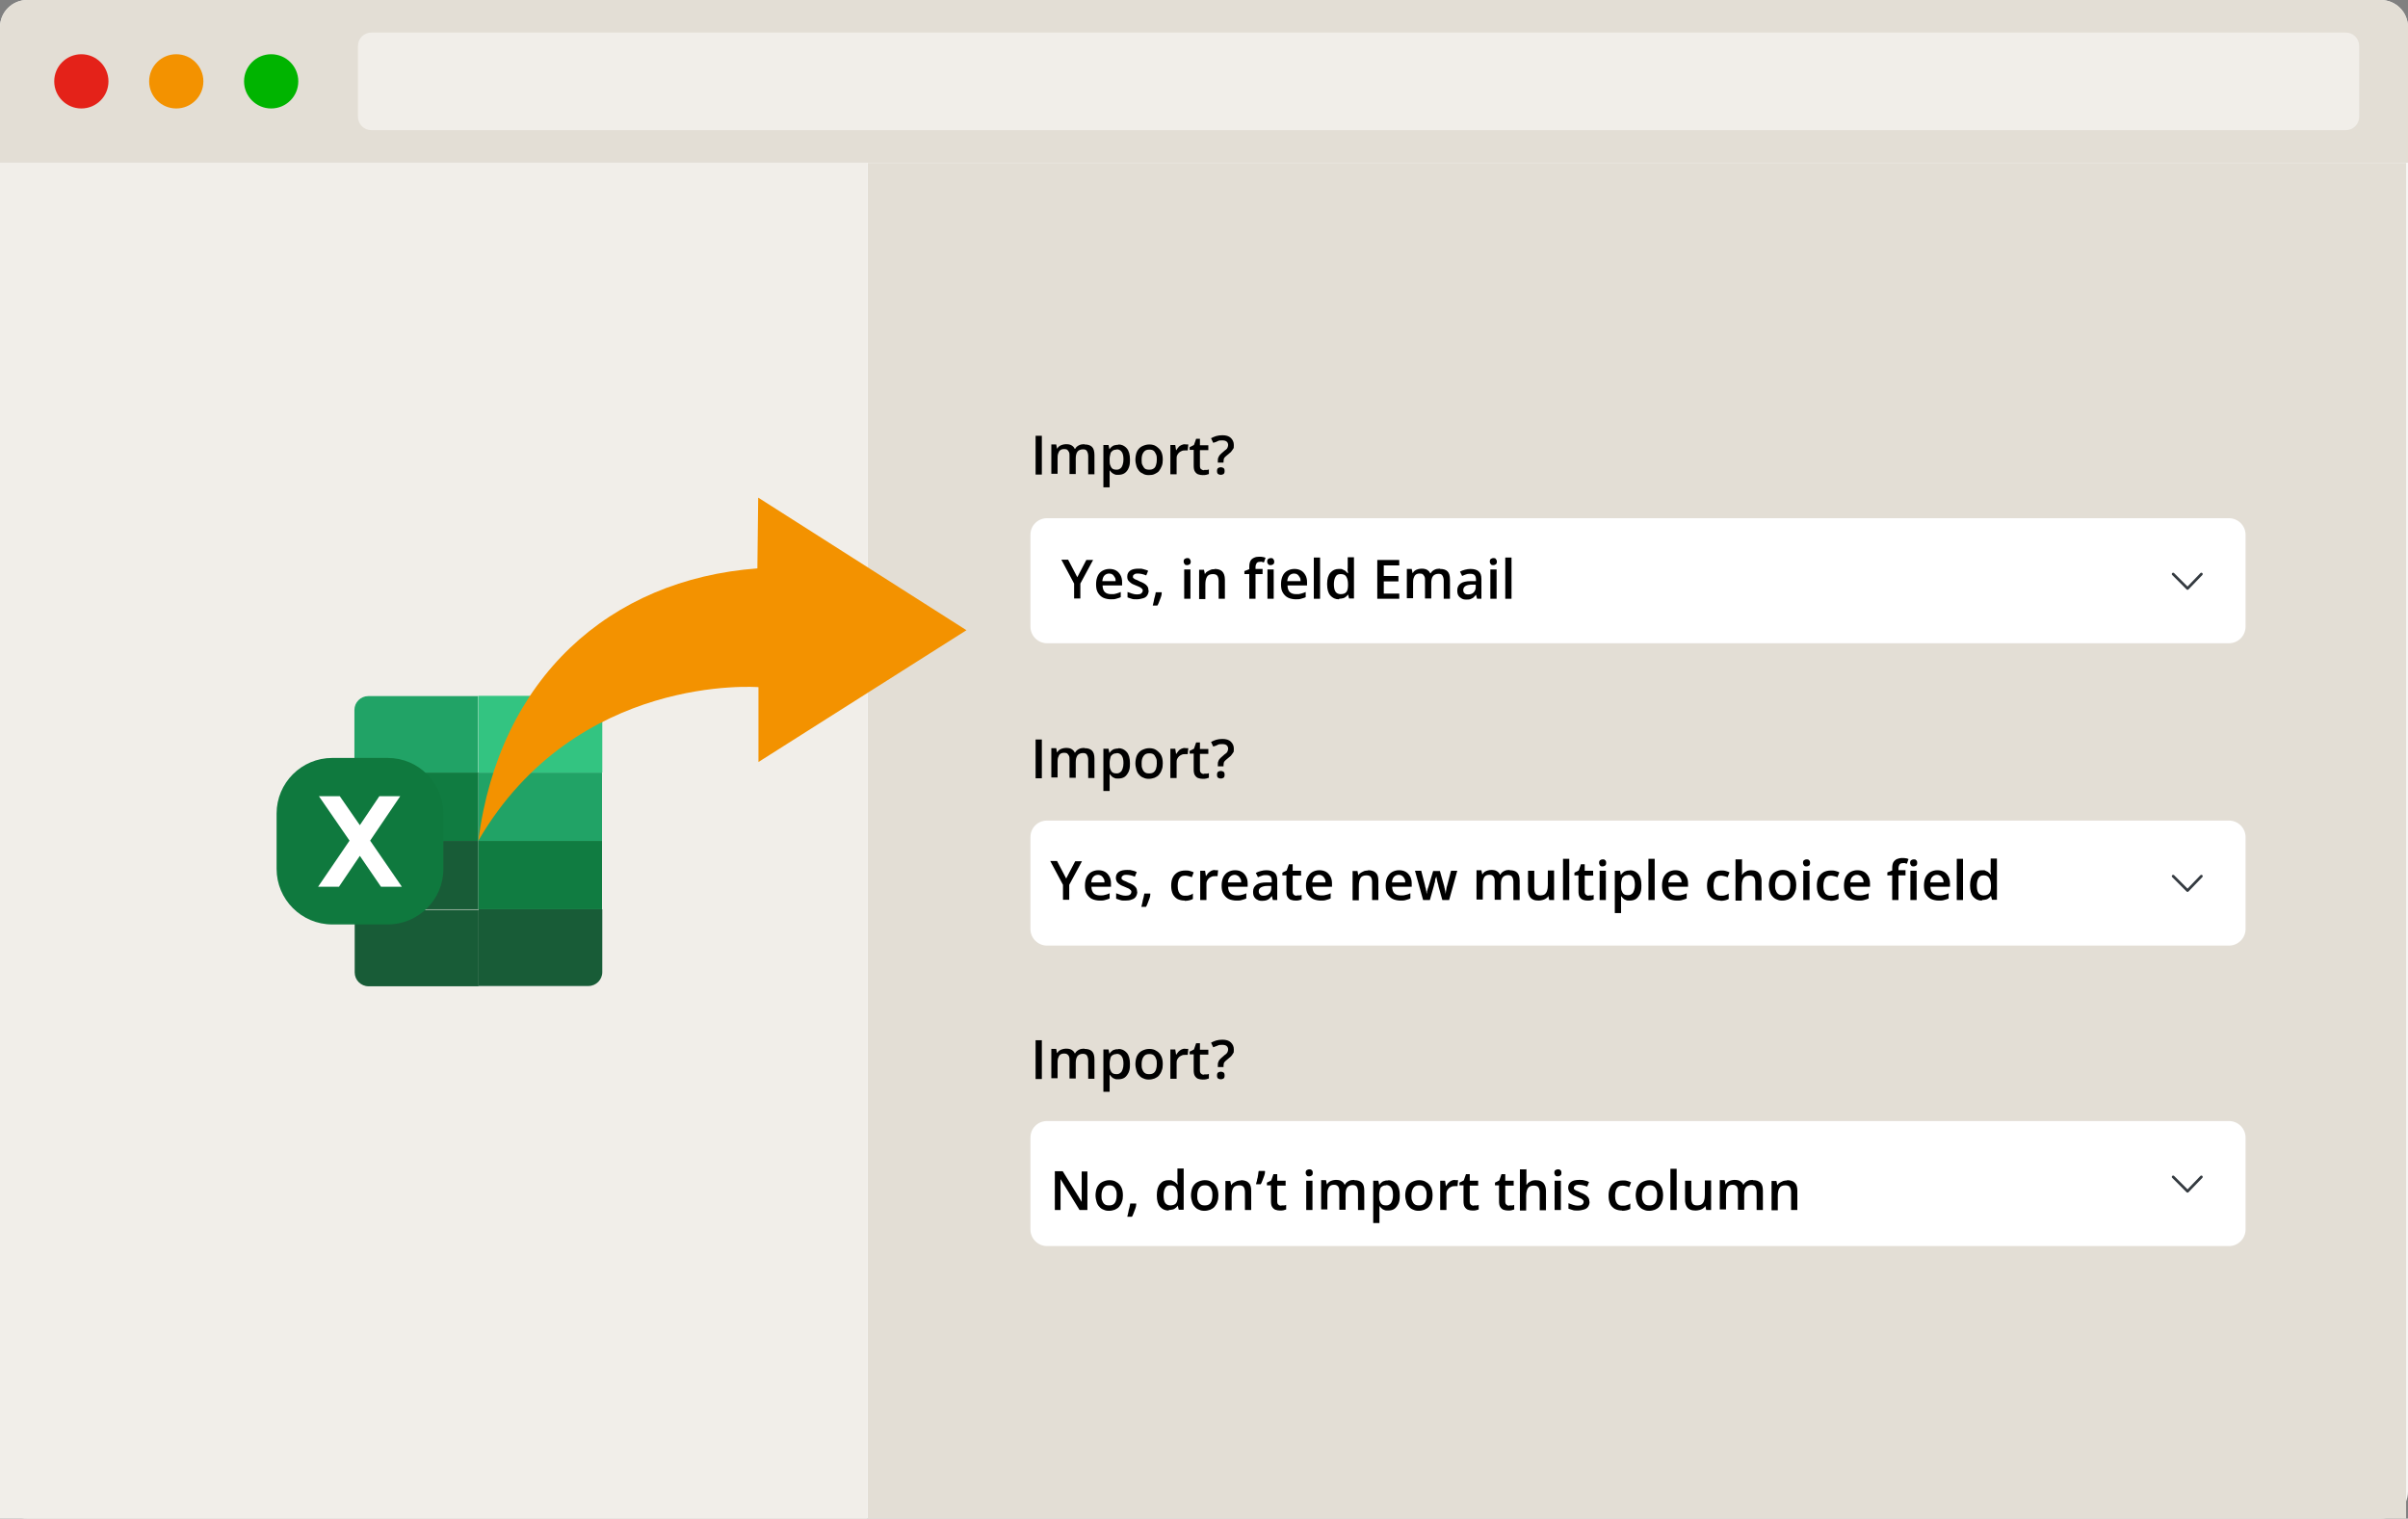 <?xml version="1.0" encoding="UTF-8"?>
<svg xmlns="http://www.w3.org/2000/svg" version="1.1" viewBox="0 0 888 560"><rect x="0" y="0" width="888" height="560" fill="#808080" stroke="none"/>
  <!-- Generator: Adobe Illustrator 29.6.1, SVG Export Plug-In . SVG Version: 2.1.1 Build 9)  -->
  <defs>
    <style>
      .st0 {
        fill: #33c481;
      }

      .st1 {
        fill: #21a366;
      }

      .st2 {
        fill: #e3ded5;
      }

      .st3 {
        fill: #fff;
      }

      .st4 {
        stroke: #343a40;
        stroke-linecap: round;
        stroke-linejoin: round;
      }

      .st4, .st5 {
        fill: none;
      }

      .st6 {
        fill-rule: evenodd;
      }

      .st6, .st7 {
        fill: #f39200;
      }

      .st8 {
        fill: #00b400;
      }

      .st9 {
        fill: #e42219;
      }

      .st10 {
        fill: #107c41;
      }

      .st11 {
        fill: #f1eee9;
      }

      .st12 {
        fill: #0f793e;
      }

      .st13 {
        fill: #f7f6f4;
      }

      .st14 {
        fill: #185c37;
      }
    </style>
  </defs>
  <g id="Laag_1">
    <g id="Browser">
      <g id="Browser1" data-name="Browser">
        <path id="Rectangle_24-2" class="st13" d="M10,0h868c5.5,0,10,4.5,10,10v540c0,5.5-4.5,10-10,10H10c-5.5,0-10-4.5-10-10V10C0,4.5,4.5,0,10,0Z"/>
        <path id="Rectangle_22" class="st2" d="M10,0h868c5.5,0,10,4.5,10,10v50H0V10C0,4.5,4.5,0,10,0Z"/>
        <circle id="Ellipse_1" class="st9" cx="30" cy="30" r="10"/>
        <circle id="Ellipse_2" class="st7" cx="65" cy="30" r="10"/>
        <circle id="Ellipse_3" class="st8" cx="100" cy="30" r="10"/>
        <path id="Rectangle_23" class="st11" d="M137,12h728c2.8,0,5,2.2,5,5v26c0,2.8-2.2,5-5,5H137c-2.8,0-5-2.2-5-5v-26c0-2.8,2.2-5,5-5Z"/>
      </g>
    </g>
    <g id="Content">
      <rect class="st2" x="320" y="60.1" width="567.3" height="500"/>
      <rect class="st11" y="60" width="319.8" height="500"/>
      <g>
        <g>
          <path class="st1" d="M176.4,256.7h-40.6c-2.8,0-5.1,2.3-5.1,5.1v23.2h45.6v-28.3h.1Z"/>
          <rect class="st1" x="176.4" y="284.9" width="45.6" height="25.2"/>
          <path class="st0" d="M222.1,284.9v-23.2c0-2.8-2.3-5.1-5.1-5.1h-40.6v28.3h45.7Z"/>
          <rect class="st10" x="130.8" y="284.9" width="45.6" height="25.2"/>
          <rect class="st14" x="130.8" y="310.1" width="45.6" height="25.2"/>
          <rect class="st10" x="176.4" y="310.1" width="45.6" height="25.2"/>
          <path class="st14" d="M176.4,363.6h40.6c2.8,0,5.1-2.3,5.1-5.1v-23.2h-45.6v28.3h-.1Z"/>
          <path class="st14" d="M130.8,335.4v23.2c0,2.8,2.3,5.1,5.1,5.1h40.6v-28.2h-45.7Z"/>
        </g>
        <path class="st12" d="M143,340.9h-20.5c-11.3,0-20.5-9.2-20.5-20.5v-20.4c0-11.3,9.2-20.5,20.5-20.5h20.5c11.3,0,20.5,9.2,20.5,20.5v20.5c0,11.2-9.2,20.4-20.5,20.4Z"/>
        <polygon class="st3" points="148.2 327 136.5 310 147.6 293.6 139.9 293.6 132.7 304.3 125.3 293.6 117.6 293.6 128.9 310 117.3 327 125 327 132.7 315.6 140.5 327 148.2 327"/>
      </g>
      <path class="st6" d="M176.4,310c7.7-59.9,48.3-96.3,102.9-100.4.2-18.1.3-26.1.3-26.1l76.8,48.9-76.7,48.6v-27.6s-67.2-5.4-103.3,56.6"/>
      <g>
        <path class="st3" d="M386.1,191.1h435.9c3.3,0,6.1,2.7,6.1,6.1v33.9c0,3.3-2.7,6.1-6.1,6.1h-435.9c-3.3,0-6.1-2.7-6.1-6.1v-33.9c0-3.4,2.7-6.1,6.1-6.1Z"/>
        <g id="icon_double_caret">
          <rect id="base" class="st5" x="797.7" y="205.6" width="18.2" height="18.2"/>
          <path id="select" class="st4" d="M801.4,211.7l5.3,5.3,5.1-5.3"/>
        </g>
      </g>
      <g>
        <path class="st3" d="M386.1,302.6h435.9c3.3,0,6.1,2.7,6.1,6.1v33.9c0,3.3-2.7,6.1-6.1,6.1h-435.9c-3.3,0-6.1-2.7-6.1-6.1v-33.9c0-3.4,2.7-6.1,6.1-6.1Z"/>
        <g id="icon_double_caret-2">
          <rect id="base-2" class="st5" x="797.7" y="317.1" width="18.2" height="18.2"/>
          <path id="select-2" class="st4" d="M801.4,323.1l5.3,5.3,5.1-5.3"/>
        </g>
      </g>
      <g>
        <path class="st3" d="M386.1,413.4h435.9c3.3,0,6.1,2.7,6.1,6.1v33.9c0,3.3-2.7,6.1-6.1,6.1h-435.9c-3.3,0-6.1-2.7-6.1-6.1v-33.9c0-3.4,2.7-6.1,6.1-6.1Z"/>
        <g id="icon_double_caret-3">
          <rect id="base-3" class="st5" x="797.7" y="428" width="18.2" height="18.2"/>
          <path id="select-3" class="st4" d="M801.4,434l5.3,5.3,5.1-5.3"/>
        </g>
      </g>
    </g>
  </g>
  <g id="Laag_2">
    <g>
      <path d="M381.9,175v-14.3h2.3v14.3h-2.3Z"/>
      <path d="M400,163.9c1.2,0,2.1.3,2.7.9s.9,1.6.9,3v7.1h-2.3v-6.7c0-.8-.2-1.4-.5-1.9s-.8-.6-1.5-.6-1.6.3-2,.9-.6,1.4-.6,2.5v5.7h-2.3v-6.7c0-.6,0-1-.2-1.4s-.4-.6-.6-.8-.6-.3-1.1-.3c-.6,0-1.1.1-1.5.4s-.6.7-.8,1.3-.2,1.2-.2,2v5.4h-2.3v-10.8h1.8l.3,1.5h.1c.2-.4.5-.7.8-.9s.7-.4,1.1-.5.8-.2,1.3-.2c.8,0,1.5.1,2,.4s1,.7,1.2,1.3h.2c.3-.6.8-1,1.4-1.3s1.2-.4,1.9-.4Z"/>
      <path d="M412.4,163.9c1.3,0,2.3.5,3.1,1.4s1.2,2.3,1.2,4.2-.2,2.3-.5,3.1-.9,1.5-1.5,1.9-1.4.6-2.3.6-1,0-1.4-.2-.7-.3-1-.6-.5-.5-.7-.8h-.1c0,.3,0,.5,0,.9s0,.6,0,.9v4.4h-2.3v-15.6h1.9l.3,1.5h.1c.2-.3.4-.6.7-.8s.6-.5,1.1-.6.9-.2,1.5-.2ZM411.8,165.8c-.6,0-1.1.1-1.5.4s-.7.6-.8,1.1-.3,1.1-.3,1.9v.3c0,.8,0,1.5.2,2s.4,1,.8,1.3.9.4,1.6.4,1-.2,1.4-.5.6-.7.8-1.3.3-1.2.3-2c0-1.2-.2-2.1-.6-2.7s-1-1-1.9-1Z"/>
      <path d="M428.8,169.5c0,.9-.1,1.7-.4,2.4s-.6,1.3-1,1.8-1,.8-1.6,1.1-1.3.4-2.1.4-1.4-.1-2-.4-1.2-.6-1.6-1.1-.8-1.1-1-1.8-.4-1.5-.4-2.4.2-2.2.6-3,1-1.5,1.8-1.9,1.7-.7,2.7-.7,1.9.2,2.6.7,1.4,1.1,1.8,1.9.6,1.8.6,3ZM421,169.5c0,.8,0,1.5.3,2s.5,1,.9,1.3.9.4,1.6.4,1.1-.1,1.6-.4.7-.7.9-1.3.3-1.2.3-2,0-1.4-.3-2-.5-1-.9-1.3-.9-.4-1.6-.4c-1,0-1.6.3-2.1,1s-.7,1.5-.7,2.7Z"/>
      <path d="M437,163.9c.2,0,.4,0,.6,0s.4,0,.6,0l-.2,2.2c-.1,0-.3,0-.5,0s-.4,0-.5,0c-.4,0-.8,0-1.2.2s-.7.3-1,.6-.5.6-.7,1-.2.9-.2,1.4v5.6h-2.3v-10.8h1.8l.3,1.9h.1c.2-.4.5-.7.8-1.1s.7-.6,1.1-.8.9-.3,1.4-.3Z"/>
      <path d="M444.1,173.3c.3,0,.6,0,.9,0s.6-.1.8-.2v1.7c-.3.1-.6.2-1,.3s-.8.1-1.3.1-1.2-.1-1.7-.3-.9-.6-1.2-1.1-.4-1.2-.4-2.1v-5.8h-1.5v-1l1.6-.8.8-2.3h1.4v2.4h3.1v1.8h-3.1v5.8c0,.5.1,1,.4,1.2s.6.4,1.1.4Z"/>
      <path d="M449.1,170.6v-.6c0-.5,0-.9.2-1.3s.3-.7.6-1,.6-.6,1.1-1c.4-.4.8-.7,1.1-.9s.5-.5.6-.8.2-.6.2-.9c0-.5-.2-1-.6-1.3s-.9-.4-1.6-.4-1.2,0-1.7.3-1,.4-1.6.6l-.8-1.7c.6-.3,1.2-.6,1.9-.8s1.5-.3,2.3-.3c1.3,0,2.4.3,3.1,1s1.1,1.5,1.1,2.6,0,1.1-.3,1.5-.5.8-.8,1.1-.8.7-1.3,1.1c-.4.3-.7.6-.9.8s-.4.5-.4.7-.1.5-.1.9v.4h-1.9ZM448.8,173.7c0-.5.1-.9.4-1.1s.6-.3,1-.3.7.1,1,.3.4.6.4,1.1-.1.9-.4,1.1-.6.3-1,.3-.7-.1-1-.3-.4-.6-.4-1.1Z"/>
    </g>
    <g>
      <path d="M397.2,213l3.4-6.5h2.5l-4.7,8.7v5.5h-2.3v-5.5l-4.7-8.8h2.5l3.4,6.5Z"/>
      <path d="M409.1,209.8c1,0,1.8.2,2.5.6s1.2,1,1.6,1.7.6,1.6.6,2.6v1.2h-7.2c0,1,.3,1.9.8,2.4s1.3.8,2.3.8,1.3,0,1.9-.2,1.1-.3,1.7-.6v1.9c-.5.3-1.1.4-1.7.6s-1.2.2-2,.2-2-.2-2.8-.6-1.4-1-1.9-1.8-.7-1.8-.7-3.1.2-2.2.6-3.1,1-1.5,1.7-1.9,1.6-.7,2.6-.7ZM409.1,211.5c-.7,0-1.3.2-1.8.7s-.7,1.2-.8,2.1h4.9c0-.5,0-1-.3-1.4s-.4-.7-.8-1-.8-.4-1.3-.4Z"/>
      <path d="M423.6,217.7c0,.7-.2,1.3-.5,1.8s-.8.9-1.5,1.1-1.5.4-2.4.4-1.4,0-1.9-.2-1.1-.3-1.5-.5v-2c.5.2,1.1.4,1.7.6s1.2.3,1.8.3,1.3-.1,1.6-.4.5-.6.5-1,0-.4-.2-.6-.4-.4-.7-.6-.9-.4-1.6-.7c-.7-.3-1.3-.5-1.7-.8s-.8-.6-1.1-1-.4-.9-.4-1.5c0-1,.4-1.7,1.1-2.2s1.8-.7,3-.7,1.3,0,1.9.2,1.2.3,1.7.6l-.7,1.7c-.5-.2-1-.4-1.5-.5s-1-.2-1.5-.2-1,0-1.4.3-.5.4-.5.8,0,.5.2.6.4.4.8.5.9.4,1.5.7c.6.2,1.2.5,1.7.8s.8.6,1.1,1,.4.9.4,1.5Z"/>
      <path d="M428.4,218.5v.2c0,.5-.1,1-.3,1.5s-.4,1.1-.6,1.6-.4,1.1-.7,1.5h-1.7c.1-.5.3-1.1.4-1.7s.2-1.1.4-1.7.2-1.1.3-1.5h2.2Z"/>
      <path d="M437.8,205.8c.4,0,.7,0,.9.3s.4.5.4,1-.1.8-.4,1-.6.3-.9.3-.7,0-.9-.3-.4-.5-.4-1,.1-.8.4-1,.6-.3.9-.3ZM439,210v10.8h-2.3v-10.8h2.3Z"/>
      <path d="M447.9,209.8c1.2,0,2.2.3,2.8.9s1,1.6,1,3v7.1h-2.3v-6.6c0-.8-.2-1.5-.5-1.9s-.9-.6-1.6-.6c-1,0-1.8.3-2.2,1s-.6,1.6-.6,2.8v5.4h-2.3v-10.8h1.8l.3,1.5h.1c.2-.4.5-.7.9-.9s.7-.4,1.2-.6.9-.2,1.4-.2Z"/>
      <path d="M465.6,211.7h-2.6v9.1h-2.3v-9.1h-1.8v-1.1l1.8-.7v-.8c0-.9.1-1.6.4-2.2s.7-.9,1.3-1.2,1.2-.4,1.9-.4.9,0,1.4.1.8.2,1,.3l-.6,1.7c-.2,0-.5-.1-.7-.2s-.6,0-.9,0c-.5,0-.9.2-1.1.5s-.4.8-.4,1.4v.7h2.6v1.8ZM468.6,205.8c.4,0,.7,0,.9.3s.4.5.4,1-.1.8-.4,1-.6.3-.9.3-.7,0-.9-.3-.4-.5-.4-1,.1-.8.4-1,.6-.3.9-.3ZM469.7,210v10.8h-2.3v-10.8h2.3Z"/>
      <path d="M477.3,209.8c1,0,1.8.2,2.5.6s1.2,1,1.6,1.7.6,1.6.6,2.6v1.2h-7.2c0,1,.3,1.9.8,2.4s1.3.8,2.3.8,1.3,0,1.9-.2,1.1-.3,1.7-.6v1.9c-.5.3-1.1.4-1.7.6s-1.2.2-2,.2-2-.2-2.8-.6-1.4-1-1.9-1.8-.7-1.8-.7-3.1.2-2.2.6-3.1,1-1.5,1.7-1.9,1.6-.7,2.6-.7ZM477.3,211.5c-.7,0-1.3.2-1.8.7s-.7,1.2-.8,2.1h4.9c0-.5,0-1-.3-1.4s-.4-.7-.8-1-.8-.4-1.3-.4Z"/>
      <path d="M486.8,220.8h-2.3v-15.2h2.3v15.2Z"/>
      <path d="M493.7,221c-1.3,0-2.3-.5-3.1-1.4s-1.2-2.3-1.2-4.2.4-3.3,1.2-4.2,1.8-1.4,3.1-1.4,1,0,1.4.2.8.3,1.1.6.5.5.8.8h.1c0-.2,0-.5-.1-.9s0-.7,0-1.1v-3.9h2.3v15.2h-1.8l-.4-1.5h0c-.2.3-.4.6-.7.8s-.6.5-1.1.6-.9.2-1.4.2ZM494.4,219.1c1,0,1.7-.3,2.1-.8s.6-1.4.6-2.5v-.3c0-1.2-.2-2.1-.6-2.8s-1.1-1-2.1-1-1.5.3-1.9,1-.6,1.6-.6,2.8.2,2.1.6,2.7,1.1.9,1.9.9Z"/>
      <path d="M516,220.8h-8.1v-14.3h8.1v2h-5.7v3.9h5.4v2h-5.4v4.5h5.7v2Z"/>
      <path d="M531.1,209.8c1.2,0,2.1.3,2.7.9s.9,1.6.9,3v7.1h-2.3v-6.7c0-.8-.2-1.4-.5-1.9s-.8-.6-1.5-.6-1.6.3-2,.9-.6,1.4-.6,2.5v5.7h-2.3v-6.7c0-.6,0-1-.2-1.4s-.4-.6-.6-.8-.6-.3-1.1-.3c-.6,0-1.1.1-1.5.4s-.6.7-.8,1.3-.2,1.2-.2,2v5.4h-2.3v-10.8h1.8l.3,1.5h.1c.2-.4.5-.7.8-.9s.7-.4,1.1-.5.8-.2,1.3-.2c.8,0,1.5.1,2,.4s1,.7,1.2,1.3h.2c.3-.6.8-1,1.4-1.3s1.2-.4,1.9-.4Z"/>
      <path d="M542.2,209.8c1.4,0,2.4.3,3.1.9s1,1.5,1,2.8v7.3h-1.6l-.4-1.5h0c-.3.4-.6.7-.9,1s-.7.4-1.1.6-.9.2-1.6.2-1.2-.1-1.7-.4-.9-.6-1.2-1.1-.4-1.1-.4-1.9c0-1.1.4-1.9,1.2-2.5s2.1-.9,3.8-.9h1.9v-.6c0-.7-.2-1.3-.5-1.6s-.8-.5-1.5-.5-1.1,0-1.6.2-1,.3-1.5.6l-.8-1.6c.5-.3,1.1-.5,1.8-.7s1.4-.3,2.1-.3ZM544.1,215.6h-1.4c-1.1,0-2,.3-2.4.6s-.7.8-.7,1.4.2.9.5,1.2.7.4,1.3.4c.8,0,1.5-.2,2-.7s.8-1.1.8-2v-.9Z"/>
      <path d="M550.7,205.8c.4,0,.7,0,.9.3s.4.5.4,1-.1.8-.4,1-.6.3-.9.3-.7,0-.9-.3-.4-.5-.4-1,.1-.8.4-1,.6-.3.9-.3ZM551.9,210v10.8h-2.3v-10.8h2.3Z"/>
      <path d="M557.4,220.8h-2.3v-15.2h2.3v15.2Z"/>
    </g>
    <g>
      <path d="M393.1,324.1l3.4-6.5h2.5l-4.7,8.7v5.5h-2.3v-5.5l-4.7-8.8h2.5l3.4,6.5Z"/>
      <path d="M405,320.9c1,0,1.8.2,2.5.6.7.4,1.2,1,1.6,1.7.4.7.6,1.6.6,2.6v1.2h-7.2c0,1,.3,1.9.8,2.4s1.3.8,2.3.8,1.3,0,1.9-.2c.5-.1,1.1-.3,1.7-.6v1.9c-.5.3-1.1.4-1.7.6s-1.2.2-2,.2-2-.2-2.8-.6-1.4-1-1.9-1.8-.7-1.8-.7-3.1.2-2.2.6-3.1c.4-.8,1-1.5,1.7-1.9.7-.4,1.6-.7,2.6-.7ZM405,322.6c-.7,0-1.3.2-1.8.7s-.7,1.2-.8,2.1h4.9c0-.5,0-1-.3-1.4-.2-.4-.4-.7-.8-1-.3-.2-.8-.4-1.3-.4Z"/>
      <path d="M419.4,328.8c0,.7-.2,1.3-.5,1.8s-.8.9-1.5,1.1c-.7.3-1.5.4-2.4.4s-1.4,0-1.9-.2-1.1-.3-1.5-.5v-2c.5.2,1.1.4,1.7.6s1.2.3,1.8.3,1.3-.1,1.6-.4c.3-.2.5-.6.5-1s0-.4-.2-.6-.4-.4-.7-.6c-.4-.2-.9-.4-1.6-.7-.7-.3-1.3-.5-1.7-.8-.5-.3-.8-.6-1.1-1-.2-.4-.4-.9-.4-1.5,0-1,.4-1.7,1.1-2.2s1.8-.7,3-.7,1.3,0,1.9.2c.6.1,1.2.3,1.7.6l-.7,1.7c-.5-.2-1-.4-1.5-.5-.5-.1-1-.2-1.5-.2s-1,0-1.4.3c-.3.2-.5.4-.5.8s0,.5.2.6.4.4.8.5.9.4,1.5.7c.6.2,1.2.5,1.7.8.5.3.8.6,1.1,1s.4.9.4,1.5Z"/>
      <path d="M424.2,329.6v.2c0,.5-.1,1-.3,1.5-.2.5-.4,1.1-.6,1.6-.2.5-.4,1.1-.7,1.5h-1.7c.1-.5.3-1.1.4-1.7s.2-1.1.4-1.7c.1-.6.2-1.1.3-1.5h2.2Z"/>
      <path d="M436.9,332.1c-1,0-1.9-.2-2.7-.6-.7-.4-1.3-1-1.7-1.8-.4-.8-.6-1.9-.6-3.1s.2-2.4.7-3.2c.4-.8,1.1-1.4,1.8-1.8.8-.4,1.7-.6,2.7-.6s1.2,0,1.8.2,1,.3,1.3.5l-.7,1.8c-.4-.2-.8-.3-1.2-.4-.4-.1-.8-.2-1.2-.2-.6,0-1.2.1-1.6.4s-.7.7-.9,1.3c-.2.6-.3,1.2-.3,2.1s.1,1.5.3,2c.2.5.5,1,.9,1.2.4.3.9.4,1.5.4s1.1,0,1.6-.2c.5-.1.9-.3,1.3-.6v2c-.4.2-.8.4-1.3.5-.5.1-1,.2-1.7.2Z"/>
      <path d="M448,320.9c.2,0,.4,0,.6,0s.4,0,.6,0l-.2,2.2c-.1,0-.3,0-.5,0-.2,0-.4,0-.5,0-.4,0-.8,0-1.2.2s-.7.3-1,.6c-.3.3-.5.6-.7,1-.2.4-.2.9-.2,1.4v5.6h-2.3v-10.8h1.8l.3,1.9h.1c.2-.4.5-.7.8-1.1.3-.3.7-.6,1.1-.8.4-.2.9-.3,1.4-.3Z"/>
      <path d="M455.4,320.9c1,0,1.8.2,2.5.6.7.4,1.2,1,1.6,1.7.4.7.6,1.6.6,2.6v1.2h-7.2c0,1,.3,1.9.8,2.4s1.3.8,2.3.8,1.3,0,1.9-.2c.5-.1,1.1-.3,1.7-.6v1.9c-.5.3-1.1.4-1.7.6s-1.2.2-2,.2-2-.2-2.8-.6-1.4-1-1.9-1.8-.7-1.8-.7-3.1.2-2.2.6-3.1c.4-.8,1-1.5,1.7-1.9.7-.4,1.6-.7,2.6-.7ZM455.4,322.6c-.7,0-1.3.2-1.8.7s-.7,1.2-.8,2.1h4.9c0-.5,0-1-.3-1.4-.2-.4-.4-.7-.8-1-.3-.2-.8-.4-1.3-.4Z"/>
      <path d="M466.9,320.9c1.4,0,2.4.3,3.1.9s1,1.5,1,2.8v7.3h-1.6l-.4-1.5h0c-.3.4-.6.7-.9,1-.3.3-.7.4-1.1.6-.4.1-.9.2-1.6.2s-1.2-.1-1.7-.4c-.5-.2-.9-.6-1.2-1.1s-.4-1.1-.4-1.9c0-1.1.4-1.9,1.2-2.5.8-.6,2.1-.9,3.8-.9h1.9v-.6c0-.7-.2-1.3-.5-1.6-.3-.3-.8-.5-1.5-.5s-1.1,0-1.6.2-1,.3-1.5.6l-.8-1.6c.5-.3,1.1-.5,1.8-.7s1.4-.3,2.1-.3ZM468.7,326.7h-1.4c-1.1,0-2,.3-2.4.6-.5.3-.7.8-.7,1.4s.2.9.5,1.2.7.4,1.3.4c.8,0,1.5-.2,2-.7.5-.5.8-1.1.8-2v-.9Z"/>
      <path d="M478.3,330.2c.3,0,.6,0,.9,0,.3,0,.6-.1.8-.2v1.7c-.3.1-.6.2-1,.3s-.8.1-1.3.1-1.2-.1-1.7-.3-.9-.6-1.2-1.1c-.3-.5-.4-1.2-.4-2.1v-5.8h-1.5v-1l1.6-.8.8-2.3h1.4v2.4h3.1v1.8h-3.1v5.8c0,.5.1,1,.4,1.2.3.3.6.4,1.1.4Z"/>
      <path d="M486.5,320.9c1,0,1.8.2,2.5.6.7.4,1.2,1,1.6,1.7.4.7.6,1.6.6,2.6v1.2h-7.2c0,1,.3,1.9.8,2.4s1.3.8,2.3.8,1.3,0,1.9-.2c.5-.1,1.1-.3,1.7-.6v1.9c-.5.3-1.1.4-1.7.6s-1.2.2-2,.2-2-.2-2.8-.6-1.4-1-1.9-1.8-.7-1.8-.7-3.1.2-2.2.6-3.1c.4-.8,1-1.5,1.7-1.9.7-.4,1.6-.7,2.6-.7ZM486.5,322.6c-.7,0-1.3.2-1.8.7s-.7,1.2-.8,2.1h4.9c0-.5,0-1-.3-1.4-.2-.4-.4-.7-.8-1-.3-.2-.8-.4-1.3-.4Z"/>
      <path d="M504.5,320.9c1.2,0,2.2.3,2.8.9.7.6,1,1.6,1,3v7.1h-2.3v-6.6c0-.8-.2-1.5-.5-1.9s-.9-.6-1.6-.6c-1,0-1.8.3-2.2,1s-.6,1.6-.6,2.8v5.4h-2.3v-10.8h1.8l.3,1.5h.1c.2-.4.5-.7.9-.9s.7-.4,1.2-.6c.4-.1.9-.2,1.4-.2Z"/>
      <path d="M515.9,320.9c1,0,1.8.2,2.5.6.7.4,1.2,1,1.6,1.7.4.7.6,1.6.6,2.6v1.2h-7.2c0,1,.3,1.9.8,2.4s1.3.8,2.3.8,1.3,0,1.9-.2c.5-.1,1.1-.3,1.7-.6v1.9c-.5.3-1.1.4-1.7.6s-1.2.2-2,.2-2-.2-2.8-.6-1.4-1-1.9-1.8-.7-1.8-.7-3.1.2-2.2.6-3.1c.4-.8,1-1.5,1.7-1.9.7-.4,1.6-.7,2.6-.7ZM515.9,322.6c-.7,0-1.3.2-1.8.7s-.7,1.2-.8,2.1h4.9c0-.5,0-1-.3-1.4-.2-.4-.4-.7-.8-1-.3-.2-.8-.4-1.3-.4Z"/>
      <path d="M531.9,331.9l-1.4-5c0-.2-.1-.5-.2-.9s-.2-.7-.3-1.1c0-.4-.2-.7-.2-1s-.1-.6-.2-.7h0c0,.2,0,.4-.2.7s-.2.7-.2,1c0,.4-.2.7-.3,1.1,0,.4-.2.7-.2.9l-1.4,5h-2.5l-3-10.8h2.3l1.4,5.4c0,.4.2.8.3,1.2,0,.4.2.8.2,1.2,0,.4.1.7.1.9h0c0-.2,0-.4.1-.7,0-.3,0-.6.2-.8,0-.3.1-.6.2-.8s.1-.5.2-.6l1.7-5.7h2.5l1.6,5.7c0,.2.1.6.2.9,0,.4.2.7.2,1.1,0,.4.1.7.1.9h0c0-.2,0-.5.1-.9s.1-.8.2-1.2c0-.4.2-.8.3-1.2l1.4-5.4h2.3l-3,10.8h-2.6Z"/>
      <path d="M556.8,320.9c1.2,0,2.1.3,2.7.9s.9,1.6.9,3v7.1h-2.3v-6.7c0-.8-.2-1.4-.5-1.9-.3-.4-.8-.6-1.5-.6s-1.6.3-2,.9c-.4.6-.6,1.4-.6,2.5v5.7h-2.3v-6.7c0-.6,0-1-.2-1.4-.1-.4-.4-.6-.6-.8-.3-.2-.6-.3-1.1-.3-.6,0-1.1.1-1.5.4s-.6.7-.8,1.3-.2,1.2-.2,2v5.4h-2.3v-10.8h1.8l.3,1.5h.1c.2-.4.5-.7.8-.9s.7-.4,1.1-.5c.4-.1.8-.2,1.3-.2.8,0,1.5.1,2,.4s1,.7,1.2,1.3h.2c.3-.6.8-1,1.4-1.3.6-.3,1.2-.4,1.9-.4Z"/>
      <path d="M573.1,321.1v10.8h-1.8l-.3-1.4h-.1c-.2.4-.5.7-.9.9s-.7.4-1.2.5-.9.2-1.4.2c-.8,0-1.5-.1-2.1-.4-.6-.3-1-.7-1.3-1.3-.3-.6-.5-1.3-.5-2.2v-7.1h2.3v6.6c0,.8.2,1.5.5,1.9.3.4.9.6,1.6.6s1.2-.1,1.7-.4c.4-.3.7-.7.9-1.3.2-.6.3-1.2.3-2.1v-5.4h2.3Z"/>
      <path d="M578.7,331.9h-2.3v-15.2h2.3v15.2Z"/>
      <path d="M586,330.2c.3,0,.6,0,.9,0,.3,0,.6-.1.8-.2v1.7c-.3.1-.6.2-1,.3s-.8.1-1.3.1-1.2-.1-1.7-.3-.9-.6-1.2-1.1c-.3-.5-.4-1.2-.4-2.1v-5.8h-1.5v-1l1.6-.8.8-2.3h1.4v2.4h3.1v1.8h-3.1v5.8c0,.5.1,1,.4,1.2.3.3.6.4,1.1.4Z"/>
      <path d="M591,316.9c.4,0,.7,0,.9.3.3.2.4.5.4,1s-.1.8-.4,1-.6.3-.9.3-.7,0-.9-.3-.4-.5-.4-1,.1-.8.4-1c.3-.2.6-.3.9-.3ZM592.2,321.1v10.8h-2.3v-10.8h2.3Z"/>
      <path d="M601,320.9c1.3,0,2.3.5,3.1,1.4s1.2,2.3,1.2,4.2-.2,2.3-.5,3.1c-.4.8-.9,1.5-1.5,1.9-.6.4-1.4.6-2.3.6s-1,0-1.4-.2c-.4-.1-.7-.3-1-.6s-.5-.5-.7-.8h-.1c0,.3,0,.5,0,.9,0,.3,0,.6,0,.9v4.4h-2.3v-15.6h1.9l.3,1.5h.1c.2-.3.4-.6.7-.8.3-.3.6-.5,1.1-.6.4-.2.9-.2,1.5-.2ZM600.4,322.7c-.6,0-1.1.1-1.5.4-.4.3-.7.6-.8,1.1s-.3,1.1-.3,1.9v.3c0,.8,0,1.5.2,2s.4,1,.8,1.3c.4.3.9.4,1.6.4s1-.2,1.4-.5c.4-.3.6-.7.8-1.3s.3-1.2.3-2c0-1.2-.2-2.1-.6-2.7-.4-.6-1-1-1.9-1Z"/>
      <path d="M610.2,331.9h-2.3v-15.2h2.3v15.2Z"/>
      <path d="M617.8,320.9c1,0,1.8.2,2.5.6.7.4,1.2,1,1.6,1.7.4.7.6,1.6.6,2.6v1.2h-7.2c0,1,.3,1.9.8,2.4s1.3.8,2.3.8,1.3,0,1.9-.2c.5-.1,1.1-.3,1.7-.6v1.9c-.5.3-1.1.4-1.7.6s-1.2.2-2,.2-2-.2-2.8-.6-1.4-1-1.9-1.8-.7-1.8-.7-3.1.2-2.2.6-3.1c.4-.8,1-1.5,1.7-1.9.7-.4,1.6-.7,2.6-.7ZM617.8,322.6c-.7,0-1.3.2-1.8.7s-.7,1.2-.8,2.1h4.9c0-.5,0-1-.3-1.4-.2-.4-.4-.7-.8-1-.3-.2-.8-.4-1.3-.4Z"/>
      <path d="M634.5,332.1c-1,0-1.9-.2-2.7-.6-.7-.4-1.3-1-1.7-1.8-.4-.8-.6-1.9-.6-3.1s.2-2.4.7-3.2c.4-.8,1.1-1.4,1.8-1.8.8-.4,1.7-.6,2.7-.6s1.2,0,1.8.2,1,.3,1.3.5l-.7,1.8c-.4-.2-.8-.3-1.2-.4-.4-.1-.8-.2-1.2-.2-.6,0-1.2.1-1.6.4s-.7.7-.9,1.3c-.2.6-.3,1.2-.3,2.1s.1,1.5.3,2c.2.5.5,1,.9,1.2.4.3.9.4,1.5.4s1.1,0,1.6-.2c.5-.1.9-.3,1.3-.6v2c-.4.2-.8.4-1.3.5-.5.1-1,.2-1.7.2Z"/>
      <path d="M642.4,316.7v3.8c0,.4,0,.8,0,1.2,0,.4,0,.7,0,.9h.1c.2-.4.5-.7.8-.9s.7-.4,1.1-.6c.4-.1.9-.2,1.3-.2.8,0,1.5.1,2.1.4.6.3,1,.7,1.3,1.3.3.6.5,1.3.5,2.3v7.1h-2.3v-6.6c0-.8-.2-1.5-.5-1.9s-.9-.6-1.6-.6-1.2.1-1.7.4c-.4.3-.7.7-.9,1.3-.2.6-.3,1.2-.3,2.1v5.4h-2.3v-15.2h2.3Z"/>
      <path d="M662.4,326.4c0,.9-.1,1.7-.4,2.4-.2.7-.6,1.3-1,1.8-.4.5-1,.8-1.6,1.1-.6.2-1.3.4-2.1.4s-1.4-.1-2-.4c-.6-.2-1.2-.6-1.6-1.1-.5-.5-.8-1.1-1-1.8-.2-.7-.4-1.5-.4-2.4s.2-2.2.6-3,1-1.5,1.8-1.9c.8-.4,1.7-.7,2.7-.7s1.9.2,2.6.7c.8.4,1.4,1.1,1.8,1.9.4.8.6,1.8.6,3ZM654.6,326.4c0,.8,0,1.5.3,2,.2.6.5,1,.9,1.3.4.3.9.4,1.6.4s1.1-.1,1.6-.4c.4-.3.7-.7.9-1.3.2-.6.3-1.2.3-2s0-1.4-.3-2c-.2-.5-.5-1-.9-1.3-.4-.3-.9-.4-1.6-.4-1,0-1.6.3-2.1,1-.4.6-.7,1.5-.7,2.7Z"/>
      <path d="M666.2,316.9c.4,0,.7,0,.9.3.3.2.4.5.4,1s-.1.8-.4,1-.6.3-.9.3-.7,0-.9-.3-.4-.5-.4-1,.1-.8.4-1c.3-.2.6-.3.9-.3ZM667.3,321.1v10.8h-2.3v-10.8h2.3Z"/>
      <path d="M675,332.1c-1,0-1.9-.2-2.7-.6-.7-.4-1.3-1-1.7-1.8-.4-.8-.6-1.9-.6-3.1s.2-2.4.7-3.2c.4-.8,1.1-1.4,1.8-1.8.8-.4,1.7-.6,2.7-.6s1.2,0,1.8.2,1,.3,1.3.5l-.7,1.8c-.4-.2-.8-.3-1.2-.4-.4-.1-.8-.2-1.2-.2-.6,0-1.2.1-1.6.4s-.7.7-.9,1.3c-.2.6-.3,1.2-.3,2.1s.1,1.5.3,2c.2.5.5,1,.9,1.2.4.3.9.4,1.5.4s1.1,0,1.6-.2c.5-.1.9-.3,1.3-.6v2c-.4.2-.8.4-1.3.5-.5.1-1,.2-1.7.2Z"/>
      <path d="M684.9,320.9c1,0,1.8.2,2.5.6.7.4,1.2,1,1.6,1.7.4.7.6,1.6.6,2.6v1.2h-7.2c0,1,.3,1.9.8,2.4s1.3.8,2.3.8,1.3,0,1.9-.2c.5-.1,1.1-.3,1.7-.6v1.9c-.5.3-1.1.4-1.7.6s-1.2.2-2,.2-2-.2-2.8-.6-1.4-1-1.9-1.8-.7-1.8-.7-3.1.2-2.2.6-3.1c.4-.8,1-1.5,1.7-1.9.7-.4,1.6-.7,2.6-.7ZM684.9,322.6c-.7,0-1.3.2-1.8.7s-.7,1.2-.8,2.1h4.9c0-.5,0-1-.3-1.4-.2-.4-.4-.7-.8-1-.3-.2-.8-.4-1.3-.4Z"/>
      <path d="M702.7,322.8h-2.6v9.1h-2.3v-9.1h-1.8v-1.1l1.8-.7v-.8c0-.9.1-1.6.4-2.2.3-.5.7-.9,1.3-1.2.5-.2,1.2-.4,1.9-.4s.9,0,1.4.1c.4,0,.8.2,1,.3l-.6,1.7c-.2,0-.5-.1-.7-.2s-.6,0-.9,0c-.5,0-.9.2-1.1.5-.2.3-.4.8-.4,1.4v.7h2.6v1.8ZM705.7,316.9c.4,0,.7,0,.9.3.3.2.4.5.4,1s-.1.8-.4,1-.6.3-.9.3-.7,0-.9-.3-.4-.5-.4-1,.1-.8.4-1c.3-.2.6-.3.9-.3ZM706.8,321.1v10.8h-2.3v-10.8h2.3Z"/>
      <path d="M714.4,320.9c1,0,1.8.2,2.5.6.7.4,1.2,1,1.6,1.7.4.7.6,1.6.6,2.6v1.2h-7.2c0,1,.3,1.9.8,2.4s1.3.8,2.3.8,1.3,0,1.9-.2c.5-.1,1.1-.3,1.7-.6v1.9c-.5.3-1.1.4-1.7.6s-1.2.2-2,.2-2-.2-2.8-.6-1.4-1-1.9-1.8-.7-1.8-.7-3.1.2-2.2.6-3.1c.4-.8,1-1.5,1.7-1.9.7-.4,1.6-.7,2.6-.7ZM714.4,322.6c-.7,0-1.3.2-1.8.7s-.7,1.2-.8,2.1h4.9c0-.5,0-1-.3-1.4-.2-.4-.4-.7-.8-1-.3-.2-.8-.4-1.3-.4Z"/>
      <path d="M723.9,331.9h-2.3v-15.2h2.3v15.2Z"/>
      <path d="M730.8,332.1c-1.3,0-2.3-.5-3.1-1.4-.8-.9-1.2-2.3-1.2-4.2s.4-3.3,1.2-4.2c.8-1,1.8-1.4,3.1-1.4s1,0,1.4.2.8.3,1.1.6c.3.2.5.5.8.8h.1c0-.2,0-.5-.1-.9s0-.7,0-1.1v-3.9h2.3v15.2h-1.8l-.4-1.5h0c-.2.3-.4.6-.7.8s-.6.5-1.1.6-.9.2-1.4.2ZM731.5,330.2c1,0,1.7-.3,2.1-.8s.6-1.4.6-2.5v-.3c0-1.2-.2-2.1-.6-2.8s-1.1-1-2.1-1-1.5.3-1.9,1-.6,1.6-.6,2.8.2,2.1.6,2.7c.4.6,1.1.9,1.9.9Z"/>
    </g>
    <g>
      <path d="M401,446.2h-2.9l-7-11.4h0c0,.4,0,.8,0,1.2,0,.4,0,.9,0,1.3,0,.5,0,.9,0,1.4v7.5h-2.1v-14.3h2.9l7,11.3h0c0-.3,0-.7,0-1.1s0-.9,0-1.3,0-.9,0-1.3v-7.5h2.1v14.3Z"/>
      <path d="M414.1,440.8c0,.9-.1,1.7-.4,2.4-.2.7-.6,1.3-1,1.8-.4.5-1,.8-1.6,1.1-.6.2-1.3.4-2.1.4s-1.4-.1-2-.4c-.6-.2-1.2-.6-1.6-1.1-.5-.5-.8-1.1-1-1.8-.2-.7-.4-1.5-.4-2.4s.2-2.2.6-3,1-1.5,1.8-1.9c.8-.4,1.7-.7,2.7-.7s1.9.2,2.6.7c.8.4,1.4,1.1,1.8,1.9.4.8.6,1.8.6,3ZM406.2,440.8c0,.8,0,1.5.3,2,.2.6.5,1,.9,1.3.4.3.9.4,1.6.4s1.1-.1,1.6-.4c.4-.3.7-.7.9-1.3.2-.6.3-1.2.3-2s0-1.4-.3-2c-.2-.6-.5-1-.9-1.3-.4-.3-.9-.4-1.6-.4-1,0-1.6.3-2.1,1-.4.6-.7,1.5-.7,2.7Z"/>
      <path d="M419,443.9v.2c0,.5-.1,1-.3,1.5-.2.5-.4,1.1-.6,1.6-.2.5-.4,1.1-.7,1.5h-1.7c.1-.5.3-1.1.4-1.7s.2-1.1.4-1.7c.1-.6.2-1.1.3-1.5h2.2Z"/>
      <path d="M430.9,446.4c-1.3,0-2.3-.5-3.1-1.4-.8-.9-1.2-2.3-1.2-4.2s.4-3.3,1.2-4.2c.8-1,1.8-1.4,3.1-1.4s1,0,1.4.2.8.3,1.1.6c.3.2.5.5.8.8h.1c0-.2,0-.5-.1-.9s0-.7,0-1.1v-3.9h2.3v15.2h-1.8l-.4-1.5h0c-.2.3-.4.6-.7.8s-.6.5-1.1.6-.9.2-1.4.2ZM431.6,444.5c1,0,1.7-.3,2.1-.8s.6-1.4.6-2.5v-.3c0-1.2-.2-2.1-.6-2.8s-1.1-1-2.1-1-1.5.3-1.9,1-.6,1.6-.6,2.8.2,2.1.6,2.7c.4.6,1.1.9,1.9.9Z"/>
      <path d="M449.3,440.8c0,.9-.1,1.7-.4,2.4-.2.7-.6,1.3-1,1.8-.4.5-1,.8-1.6,1.1-.6.2-1.3.4-2.1.4s-1.4-.1-2-.4c-.6-.2-1.2-.6-1.6-1.1-.5-.5-.8-1.1-1-1.8-.2-.7-.4-1.5-.4-2.4s.2-2.2.6-3,1-1.5,1.8-1.9c.8-.4,1.7-.7,2.7-.7s1.9.2,2.6.7c.8.4,1.4,1.1,1.8,1.9.4.8.6,1.8.6,3ZM441.5,440.8c0,.8,0,1.5.3,2,.2.6.5,1,.9,1.3.4.3.9.4,1.6.4s1.1-.1,1.6-.4c.4-.3.7-.7.9-1.3.2-.6.3-1.2.3-2s0-1.4-.3-2c-.2-.6-.5-1-.9-1.3-.4-.3-.9-.4-1.6-.4-1,0-1.6.3-2.1,1-.4.6-.7,1.5-.7,2.7Z"/>
      <path d="M457.6,435.2c1.2,0,2.2.3,2.8.9.7.6,1,1.6,1,3v7.1h-2.3v-6.6c0-.8-.2-1.5-.5-1.9s-.9-.6-1.6-.6c-1,0-1.8.3-2.2,1s-.6,1.6-.6,2.8v5.4h-2.3v-10.8h1.8l.3,1.5h.1c.2-.4.5-.7.9-.9s.7-.4,1.2-.6c.4-.1.9-.2,1.4-.2Z"/>
      <path d="M466.5,431.9v.2c0,.5-.1,1-.3,1.5-.2.5-.4,1.1-.6,1.6-.2.5-.4,1.1-.7,1.5h-1.7c0-.4.2-.8.3-1.2,0-.4.2-.9.3-1.3,0-.4.2-.9.2-1.3,0-.4.1-.8.2-1.1h2.2Z"/>
      <path d="M472.6,444.5c.3,0,.6,0,.9,0,.3,0,.6-.1.8-.2v1.7c-.3.1-.6.2-1,.3s-.8.1-1.3.1-1.2-.1-1.7-.3-.9-.6-1.2-1.1c-.3-.5-.4-1.2-.4-2.1v-5.8h-1.5v-1l1.6-.8.8-2.3h1.4v2.4h3.1v1.8h-3.1v5.8c0,.5.1,1,.4,1.2.3.3.6.4,1.1.4Z"/>
      <path d="M482.8,431.2c.4,0,.7,0,.9.3.3.2.4.5.4,1s-.1.8-.4,1-.6.3-.9.3-.7,0-.9-.3-.4-.5-.4-1,.1-.8.4-1c.3-.2.6-.3.9-.3ZM484,435.4v10.8h-2.3v-10.8h2.3Z"/>
      <path d="M499.5,435.2c1.2,0,2.1.3,2.7.9s.9,1.6.9,3v7.1h-2.3v-6.7c0-.8-.2-1.4-.5-1.9-.3-.4-.8-.6-1.5-.6s-1.6.3-2,.9c-.4.6-.6,1.4-.6,2.5v5.7h-2.3v-6.7c0-.6,0-1-.2-1.4-.1-.4-.4-.6-.6-.8-.3-.2-.6-.3-1.1-.3-.6,0-1.1.1-1.5.4s-.6.7-.8,1.3-.2,1.2-.2,2v5.4h-2.3v-10.8h1.8l.3,1.5h.1c.2-.4.5-.7.8-.9s.7-.4,1.1-.5c.4-.1.8-.2,1.3-.2.8,0,1.5.1,2,.4s1,.7,1.2,1.3h.2c.3-.6.8-1,1.4-1.3.6-.3,1.2-.4,1.9-.4Z"/>
      <path d="M511.9,435.2c1.3,0,2.3.5,3.1,1.4s1.2,2.3,1.2,4.2-.2,2.3-.5,3.1c-.4.8-.9,1.5-1.5,1.9-.6.4-1.4.6-2.3.6s-1,0-1.4-.2c-.4-.1-.7-.3-1-.6s-.5-.5-.7-.8h-.1c0,.3,0,.5,0,.9,0,.3,0,.6,0,.9v4.4h-2.3v-15.6h1.9l.3,1.5h.1c.2-.3.4-.6.7-.8.3-.3.6-.5,1.1-.6.4-.2.9-.2,1.5-.2ZM511.2,437.1c-.6,0-1.1.1-1.5.4-.4.2-.7.6-.8,1.1s-.3,1.1-.3,1.9v.3c0,.8,0,1.5.2,2s.4,1,.8,1.3c.4.3.9.4,1.6.4s1-.2,1.4-.5c.4-.3.6-.7.8-1.3s.3-1.2.3-2c0-1.2-.2-2.1-.6-2.7-.4-.6-1-1-1.9-1Z"/>
      <path d="M528.3,440.8c0,.9-.1,1.7-.4,2.4-.2.7-.6,1.3-1,1.8-.4.5-1,.8-1.6,1.1-.6.2-1.3.4-2.1.4s-1.4-.1-2-.4c-.6-.2-1.2-.6-1.6-1.1-.5-.5-.8-1.1-1-1.8-.2-.7-.4-1.5-.4-2.4s.2-2.2.6-3,1-1.5,1.8-1.9c.8-.4,1.7-.7,2.7-.7s1.9.2,2.6.7c.8.4,1.4,1.1,1.8,1.9.4.8.6,1.8.6,3ZM520.5,440.8c0,.8,0,1.5.3,2,.2.6.5,1,.9,1.3.4.3.9.4,1.6.4s1.1-.1,1.6-.4c.4-.3.7-.7.9-1.3.2-.6.3-1.2.3-2s0-1.4-.3-2c-.2-.6-.5-1-.9-1.3-.4-.3-.9-.4-1.6-.4-1,0-1.6.3-2.1,1-.4.6-.7,1.5-.7,2.7Z"/>
      <path d="M536.5,435.2c.2,0,.4,0,.6,0s.4,0,.6,0l-.2,2.2c-.1,0-.3,0-.5,0-.2,0-.4,0-.5,0-.4,0-.8,0-1.2.2s-.7.3-1,.6c-.3.3-.5.6-.7,1-.2.4-.2.9-.2,1.4v5.6h-2.3v-10.8h1.8l.3,1.9h.1c.2-.4.5-.7.8-1.1.3-.3.7-.6,1.1-.8.4-.2.9-.3,1.4-.3Z"/>
      <path d="M543.6,444.5c.3,0,.6,0,.9,0,.3,0,.6-.1.8-.2v1.7c-.3.1-.6.2-1,.3s-.8.1-1.3.1-1.2-.1-1.7-.3-.9-.6-1.2-1.1c-.3-.5-.4-1.2-.4-2.1v-5.8h-1.5v-1l1.6-.8.8-2.3h1.4v2.4h3.1v1.8h-3.1v5.8c0,.5.1,1,.4,1.2.3.3.6.4,1.1.4Z"/>
      <path d="M556.7,444.5c.3,0,.6,0,.9,0,.3,0,.6-.1.8-.2v1.7c-.3.1-.6.2-1,.3s-.8.1-1.3.1-1.2-.1-1.7-.3-.9-.6-1.2-1.1c-.3-.5-.4-1.2-.4-2.1v-5.8h-1.5v-1l1.6-.8.8-2.3h1.4v2.4h3.1v1.8h-3.1v5.8c0,.5.1,1,.4,1.2.3.3.6.4,1.1.4Z"/>
      <path d="M562.9,431v3.8c0,.4,0,.8,0,1.2,0,.4,0,.7,0,.9h.1c.2-.4.5-.7.8-.9s.7-.4,1.1-.6c.4-.1.9-.2,1.3-.2.8,0,1.5.1,2.1.4.6.3,1,.7,1.3,1.3.3.6.5,1.3.5,2.3v7.1h-2.3v-6.6c0-.8-.2-1.5-.5-1.9s-.9-.6-1.6-.6-1.2.1-1.7.4c-.4.3-.7.7-.9,1.3-.2.6-.3,1.2-.3,2.1v5.4h-2.3v-15.2h2.3Z"/>
      <path d="M574.5,431.2c.4,0,.7,0,.9.3.3.2.4.5.4,1s-.1.8-.4,1-.6.3-.9.3-.7,0-.9-.3-.4-.5-.4-1,.1-.8.4-1c.3-.2.6-.3.9-.3ZM575.6,435.4v10.8h-2.3v-10.8h2.3Z"/>
      <path d="M586.2,443.1c0,.7-.2,1.3-.5,1.8s-.8.9-1.5,1.1c-.7.2-1.5.4-2.4.4s-1.4,0-1.9-.2-1.1-.3-1.5-.5v-2c.5.2,1.1.4,1.7.6s1.2.3,1.8.3,1.3-.1,1.6-.4c.3-.2.5-.6.5-1s0-.4-.2-.6-.4-.4-.7-.6c-.4-.2-.9-.4-1.6-.7-.7-.3-1.3-.5-1.7-.8-.5-.3-.8-.6-1.1-1-.2-.4-.4-.9-.4-1.5,0-1,.4-1.7,1.1-2.2s1.8-.7,3-.7,1.3,0,1.9.2c.6.1,1.2.3,1.7.6l-.7,1.7c-.5-.2-1-.4-1.5-.5-.5-.1-1-.2-1.5-.2s-1,0-1.4.3c-.3.2-.5.4-.5.8s0,.5.2.6.4.4.8.5.9.4,1.5.7c.6.2,1.2.5,1.7.8.5.3.8.6,1.1,1s.4.9.4,1.5Z"/>
      <path d="M598.2,446.4c-1,0-1.9-.2-2.7-.6-.7-.4-1.3-1-1.7-1.8-.4-.8-.6-1.9-.6-3.1s.2-2.4.7-3.2c.4-.8,1.1-1.4,1.8-1.8.8-.4,1.7-.6,2.7-.6s1.2,0,1.8.2,1,.3,1.3.5l-.7,1.8c-.4-.2-.8-.3-1.2-.4-.4-.1-.8-.2-1.2-.2-.6,0-1.2.1-1.6.4s-.7.7-.9,1.3c-.2.6-.3,1.2-.3,2.1s.1,1.5.3,2c.2.5.5,1,.9,1.2.4.3.9.4,1.5.4s1.1,0,1.6-.2c.5-.1.9-.3,1.3-.6v2c-.4.2-.8.4-1.3.5-.5.1-1,.2-1.7.2Z"/>
      <path d="M613.3,440.8c0,.9-.1,1.7-.4,2.4-.2.7-.6,1.3-1,1.8-.4.5-1,.8-1.6,1.1-.6.2-1.3.4-2.1.4s-1.4-.1-2-.4c-.6-.2-1.2-.6-1.6-1.1-.5-.5-.8-1.1-1-1.8-.2-.7-.4-1.5-.4-2.4s.2-2.2.6-3,1-1.5,1.8-1.9c.8-.4,1.7-.7,2.7-.7s1.9.2,2.6.7c.8.4,1.4,1.1,1.8,1.9.4.8.6,1.8.6,3ZM605.5,440.8c0,.8,0,1.5.3,2,.2.6.5,1,.9,1.3.4.3.9.4,1.6.4s1.1-.1,1.6-.4c.4-.3.7-.7.9-1.3.2-.6.3-1.2.3-2s0-1.4-.3-2c-.2-.6-.5-1-.9-1.3-.4-.3-.9-.4-1.6-.4-1,0-1.6.3-2.1,1-.4.6-.7,1.5-.7,2.7Z"/>
      <path d="M618.3,446.2h-2.3v-15.2h2.3v15.2Z"/>
      <path d="M631,435.4v10.8h-1.8l-.3-1.4h-.1c-.2.4-.5.7-.9.9s-.7.4-1.2.5-.9.2-1.4.2c-.8,0-1.5-.1-2.1-.4-.6-.3-1-.7-1.3-1.3-.3-.6-.5-1.3-.5-2.2v-7.1h2.3v6.6c0,.8.2,1.5.5,1.9.3.4.9.6,1.6.6s1.2-.1,1.7-.4c.4-.3.7-.7.9-1.3.2-.6.3-1.2.3-2.1v-5.4h2.3Z"/>
      <path d="M646.5,435.2c1.2,0,2.1.3,2.7.9s.9,1.6.9,3v7.1h-2.3v-6.7c0-.8-.2-1.4-.5-1.9-.3-.4-.8-.6-1.5-.6s-1.6.3-2,.9c-.4.6-.6,1.4-.6,2.5v5.7h-2.3v-6.7c0-.6,0-1-.2-1.4-.1-.4-.4-.6-.6-.8-.3-.2-.6-.3-1.1-.3-.6,0-1.1.1-1.5.4s-.6.7-.8,1.3-.2,1.2-.2,2v5.4h-2.3v-10.8h1.8l.3,1.5h.1c.2-.4.5-.7.8-.9s.7-.4,1.1-.5c.4-.1.8-.2,1.3-.2.8,0,1.5.1,2,.4s1,.7,1.2,1.3h.2c.3-.6.8-1,1.4-1.3.6-.3,1.2-.4,1.9-.4Z"/>
      <path d="M659,435.2c1.2,0,2.2.3,2.8.9.7.6,1,1.6,1,3v7.1h-2.3v-6.6c0-.8-.2-1.5-.5-1.9s-.9-.6-1.6-.6c-1,0-1.8.3-2.2,1s-.6,1.6-.6,2.8v5.4h-2.3v-10.8h1.8l.3,1.5h.1c.2-.4.5-.7.9-.9s.7-.4,1.2-.6c.4-.1.9-.2,1.4-.2Z"/>
    </g>
    <g>
      <path d="M381.9,287v-14.3h2.3v14.3h-2.3Z"/>
      <path d="M400,275.9c1.2,0,2.1.3,2.7.9s.9,1.6.9,3v7.1h-2.3v-6.7c0-.8-.2-1.4-.5-1.9s-.8-.6-1.5-.6-1.6.3-2,.9-.6,1.4-.6,2.5v5.7h-2.3v-6.7c0-.6,0-1-.2-1.4s-.4-.6-.6-.8-.6-.3-1.1-.3c-.6,0-1.1.1-1.5.4s-.6.7-.8,1.3-.2,1.2-.2,2v5.4h-2.3v-10.8h1.8l.3,1.5h.1c.2-.4.5-.7.8-.9s.7-.4,1.1-.5.8-.2,1.3-.2c.8,0,1.5.1,2,.4s1,.7,1.2,1.3h.2c.3-.6.8-1,1.4-1.3s1.2-.4,1.9-.4Z"/>
      <path d="M412.4,275.9c1.3,0,2.3.5,3.1,1.4s1.2,2.3,1.2,4.2-.2,2.3-.5,3.1c-.4.8-.9,1.5-1.5,1.9-.6.4-1.4.6-2.3.6s-1,0-1.4-.2c-.4-.1-.7-.3-1-.6s-.5-.5-.7-.8h-.1c0,.3,0,.5,0,.9,0,.3,0,.6,0,.9v4.4h-2.3v-15.6h1.9l.3,1.5h.1c.2-.3.4-.6.7-.8s.6-.5,1.1-.6.9-.2,1.5-.2ZM411.8,277.8c-.6,0-1.1.1-1.5.4s-.7.6-.8,1.1-.3,1.1-.3,1.9v.3c0,.8,0,1.5.2,2s.4,1,.8,1.3c.4.3.9.4,1.6.4s1-.2,1.4-.5c.4-.3.6-.7.8-1.3s.3-1.2.3-2c0-1.2-.2-2.1-.6-2.7s-1-1-1.9-1Z"/>
      <path d="M428.8,281.5c0,.9-.1,1.7-.4,2.4-.2.7-.6,1.3-1,1.8-.4.5-1,.8-1.6,1.1-.6.2-1.3.4-2.1.4s-1.4-.1-2-.4c-.6-.2-1.2-.6-1.6-1.1-.5-.5-.8-1.1-1-1.8-.2-.7-.4-1.5-.4-2.4s.2-2.2.6-3,1-1.5,1.8-1.9,1.7-.7,2.7-.7,1.9.2,2.6.7,1.4,1.1,1.8,1.9.6,1.8.6,3ZM421,281.5c0,.8,0,1.5.3,2,.2.6.5,1,.9,1.3.4.3.9.4,1.6.4s1.1-.1,1.6-.4c.4-.3.7-.7.9-1.3.2-.6.3-1.2.3-2s0-1.4-.3-2-.5-1-.9-1.3-.9-.4-1.6-.4c-1,0-1.6.3-2.1,1s-.7,1.5-.7,2.7Z"/>
      <path d="M437,275.9c.2,0,.4,0,.6,0s.4,0,.6,0l-.2,2.2c-.1,0-.3,0-.5,0s-.4,0-.5,0c-.4,0-.8,0-1.2.2s-.7.3-1,.6-.5.6-.7,1-.2.9-.2,1.4v5.6h-2.3v-10.8h1.8l.3,1.9h.1c.2-.4.5-.7.8-1.1s.7-.6,1.1-.8.9-.3,1.4-.3Z"/>
      <path d="M444.1,285.3c.3,0,.6,0,.9,0,.3,0,.6-.1.8-.2v1.7c-.3.1-.6.2-1,.3s-.8.1-1.3.1-1.2-.1-1.7-.3-.9-.6-1.2-1.1c-.3-.5-.4-1.2-.4-2.1v-5.8h-1.5v-1l1.6-.8.8-2.3h1.4v2.4h3.1v1.8h-3.1v5.8c0,.5.1,1,.4,1.2.3.3.6.4,1.1.4Z"/>
      <path d="M449.1,282.6v-.6c0-.5,0-.9.2-1.3.1-.4.3-.7.6-1s.6-.6,1.1-1c.4-.4.8-.7,1.1-.9s.5-.5.6-.8.2-.6.2-.9c0-.5-.2-1-.6-1.3s-.9-.4-1.6-.4-1.2,0-1.7.3-1,.4-1.6.6l-.8-1.7c.6-.3,1.2-.6,1.9-.8s1.5-.3,2.3-.3c1.3,0,2.4.3,3.1,1s1.1,1.5,1.1,2.6,0,1.1-.3,1.5-.5.8-.8,1.1-.8.7-1.3,1.1c-.4.3-.7.6-.9.8s-.4.5-.4.7c0,.2-.1.5-.1.9v.4h-1.9ZM448.8,285.7c0-.5.1-.9.4-1.1.3-.2.6-.3,1-.3s.7.1,1,.3c.3.2.4.6.4,1.1s-.1.9-.4,1.1c-.3.2-.6.3-1,.3s-.7-.1-1-.3c-.3-.2-.4-.6-.4-1.1Z"/>
    </g>
    <g>
      <path d="M381.9,397.9v-14.3h2.3v14.3h-2.3Z"/>
      <path d="M400,386.8c1.2,0,2.1.3,2.7.9s.9,1.6.9,3v7.1h-2.3v-6.7c0-.8-.2-1.4-.5-1.9-.3-.4-.8-.6-1.5-.6s-1.6.3-2,.9c-.4.6-.6,1.4-.6,2.5v5.7h-2.3v-6.7c0-.6,0-1-.2-1.4-.1-.4-.4-.6-.6-.8-.3-.2-.6-.3-1.1-.3-.6,0-1.1.1-1.5.4s-.6.7-.8,1.3-.2,1.2-.2,2v5.4h-2.3v-10.8h1.8l.3,1.5h.1c.2-.4.5-.7.8-.9s.7-.4,1.1-.5c.4-.1.8-.2,1.3-.2.8,0,1.5.1,2,.4s1,.7,1.2,1.3h.2c.3-.6.8-1,1.4-1.3.6-.3,1.2-.4,1.9-.4Z"/>
      <path d="M412.4,386.8c1.3,0,2.3.5,3.1,1.4s1.2,2.3,1.2,4.2-.2,2.3-.5,3.1c-.4.8-.9,1.5-1.5,1.9-.6.4-1.4.6-2.3.6s-1,0-1.4-.2c-.4-.1-.7-.3-1-.6s-.5-.5-.7-.8h-.1c0,.3,0,.5,0,.9,0,.3,0,.6,0,.9v4.4h-2.3v-15.6h1.9l.3,1.5h.1c.2-.3.4-.6.7-.8.3-.3.6-.5,1.1-.6.4-.2.9-.2,1.5-.2ZM411.8,388.7c-.6,0-1.1.1-1.5.4-.4.2-.7.6-.8,1.1s-.3,1.1-.3,1.9v.3c0,.8,0,1.5.2,2s.4,1,.8,1.3c.4.3.9.4,1.6.4s1-.2,1.4-.5c.4-.3.6-.7.8-1.3s.3-1.2.3-2c0-1.2-.2-2.1-.6-2.7-.4-.6-1-1-1.9-1Z"/>
      <path d="M428.8,392.4c0,.9-.1,1.7-.4,2.4-.2.7-.6,1.3-1,1.8-.4.5-1,.8-1.6,1.1-.6.2-1.3.4-2.1.4s-1.4-.1-2-.4c-.6-.2-1.2-.6-1.6-1.1-.5-.5-.8-1.1-1-1.8-.2-.7-.4-1.5-.4-2.4s.2-2.2.6-3,1-1.5,1.8-1.9c.8-.4,1.7-.7,2.7-.7s1.9.2,2.6.7c.8.4,1.4,1.1,1.8,1.9.4.8.6,1.8.6,3ZM421,392.4c0,.8,0,1.5.3,2,.2.6.5,1,.9,1.3.4.3.9.4,1.6.4s1.1-.1,1.6-.4c.4-.3.7-.7.9-1.3.2-.6.3-1.2.3-2s0-1.4-.3-2c-.2-.6-.5-1-.9-1.3-.4-.3-.9-.4-1.6-.4-1,0-1.6.3-2.1,1-.4.6-.7,1.5-.7,2.7Z"/>
      <path d="M437,386.8c.2,0,.4,0,.6,0s.4,0,.6,0l-.2,2.2c-.1,0-.3,0-.5,0-.2,0-.4,0-.5,0-.4,0-.8,0-1.2.2s-.7.3-1,.6c-.3.3-.5.6-.7,1-.2.4-.2.9-.2,1.4v5.6h-2.3v-10.8h1.8l.3,1.9h.1c.2-.4.5-.7.8-1.1.3-.3.7-.6,1.1-.8.4-.2.9-.3,1.4-.3Z"/>
      <path d="M444.1,396.2c.3,0,.6,0,.9,0,.3,0,.6-.1.8-.2v1.7c-.3.1-.6.2-1,.3s-.8.1-1.3.1-1.2-.1-1.7-.3-.9-.6-1.2-1.1c-.3-.5-.4-1.2-.4-2.1v-5.8h-1.5v-1l1.6-.8.8-2.3h1.4v2.4h3.1v1.8h-3.1v5.8c0,.5.1,1,.4,1.2.3.3.6.4,1.1.4Z"/>
      <path d="M449.1,393.5v-.6c0-.5,0-.9.2-1.3.1-.4.3-.7.6-1,.3-.3.6-.6,1.1-1,.4-.4.8-.7,1.1-.9.3-.3.5-.5.6-.8s.2-.6.2-.9c0-.5-.2-1-.6-1.3s-.9-.4-1.6-.4-1.2,0-1.7.3c-.5.2-1,.4-1.6.6l-.8-1.7c.6-.3,1.2-.6,1.9-.8.7-.2,1.5-.3,2.3-.3,1.3,0,2.4.3,3.1,1s1.1,1.5,1.1,2.6,0,1.1-.3,1.5c-.2.4-.5.8-.8,1.1-.4.3-.8.7-1.3,1.1-.4.3-.7.6-.9.8-.2.2-.4.5-.4.7,0,.2-.1.5-.1.9v.4h-1.9ZM448.8,396.6c0-.5.1-.9.4-1.1.3-.2.6-.3,1-.3s.7.1,1,.3c.3.2.4.6.4,1.1s-.1.9-.4,1.1c-.3.2-.6.3-1,.3s-.7-.1-1-.3c-.3-.2-.4-.6-.4-1.1Z"/>
    </g>
  </g>
</svg>